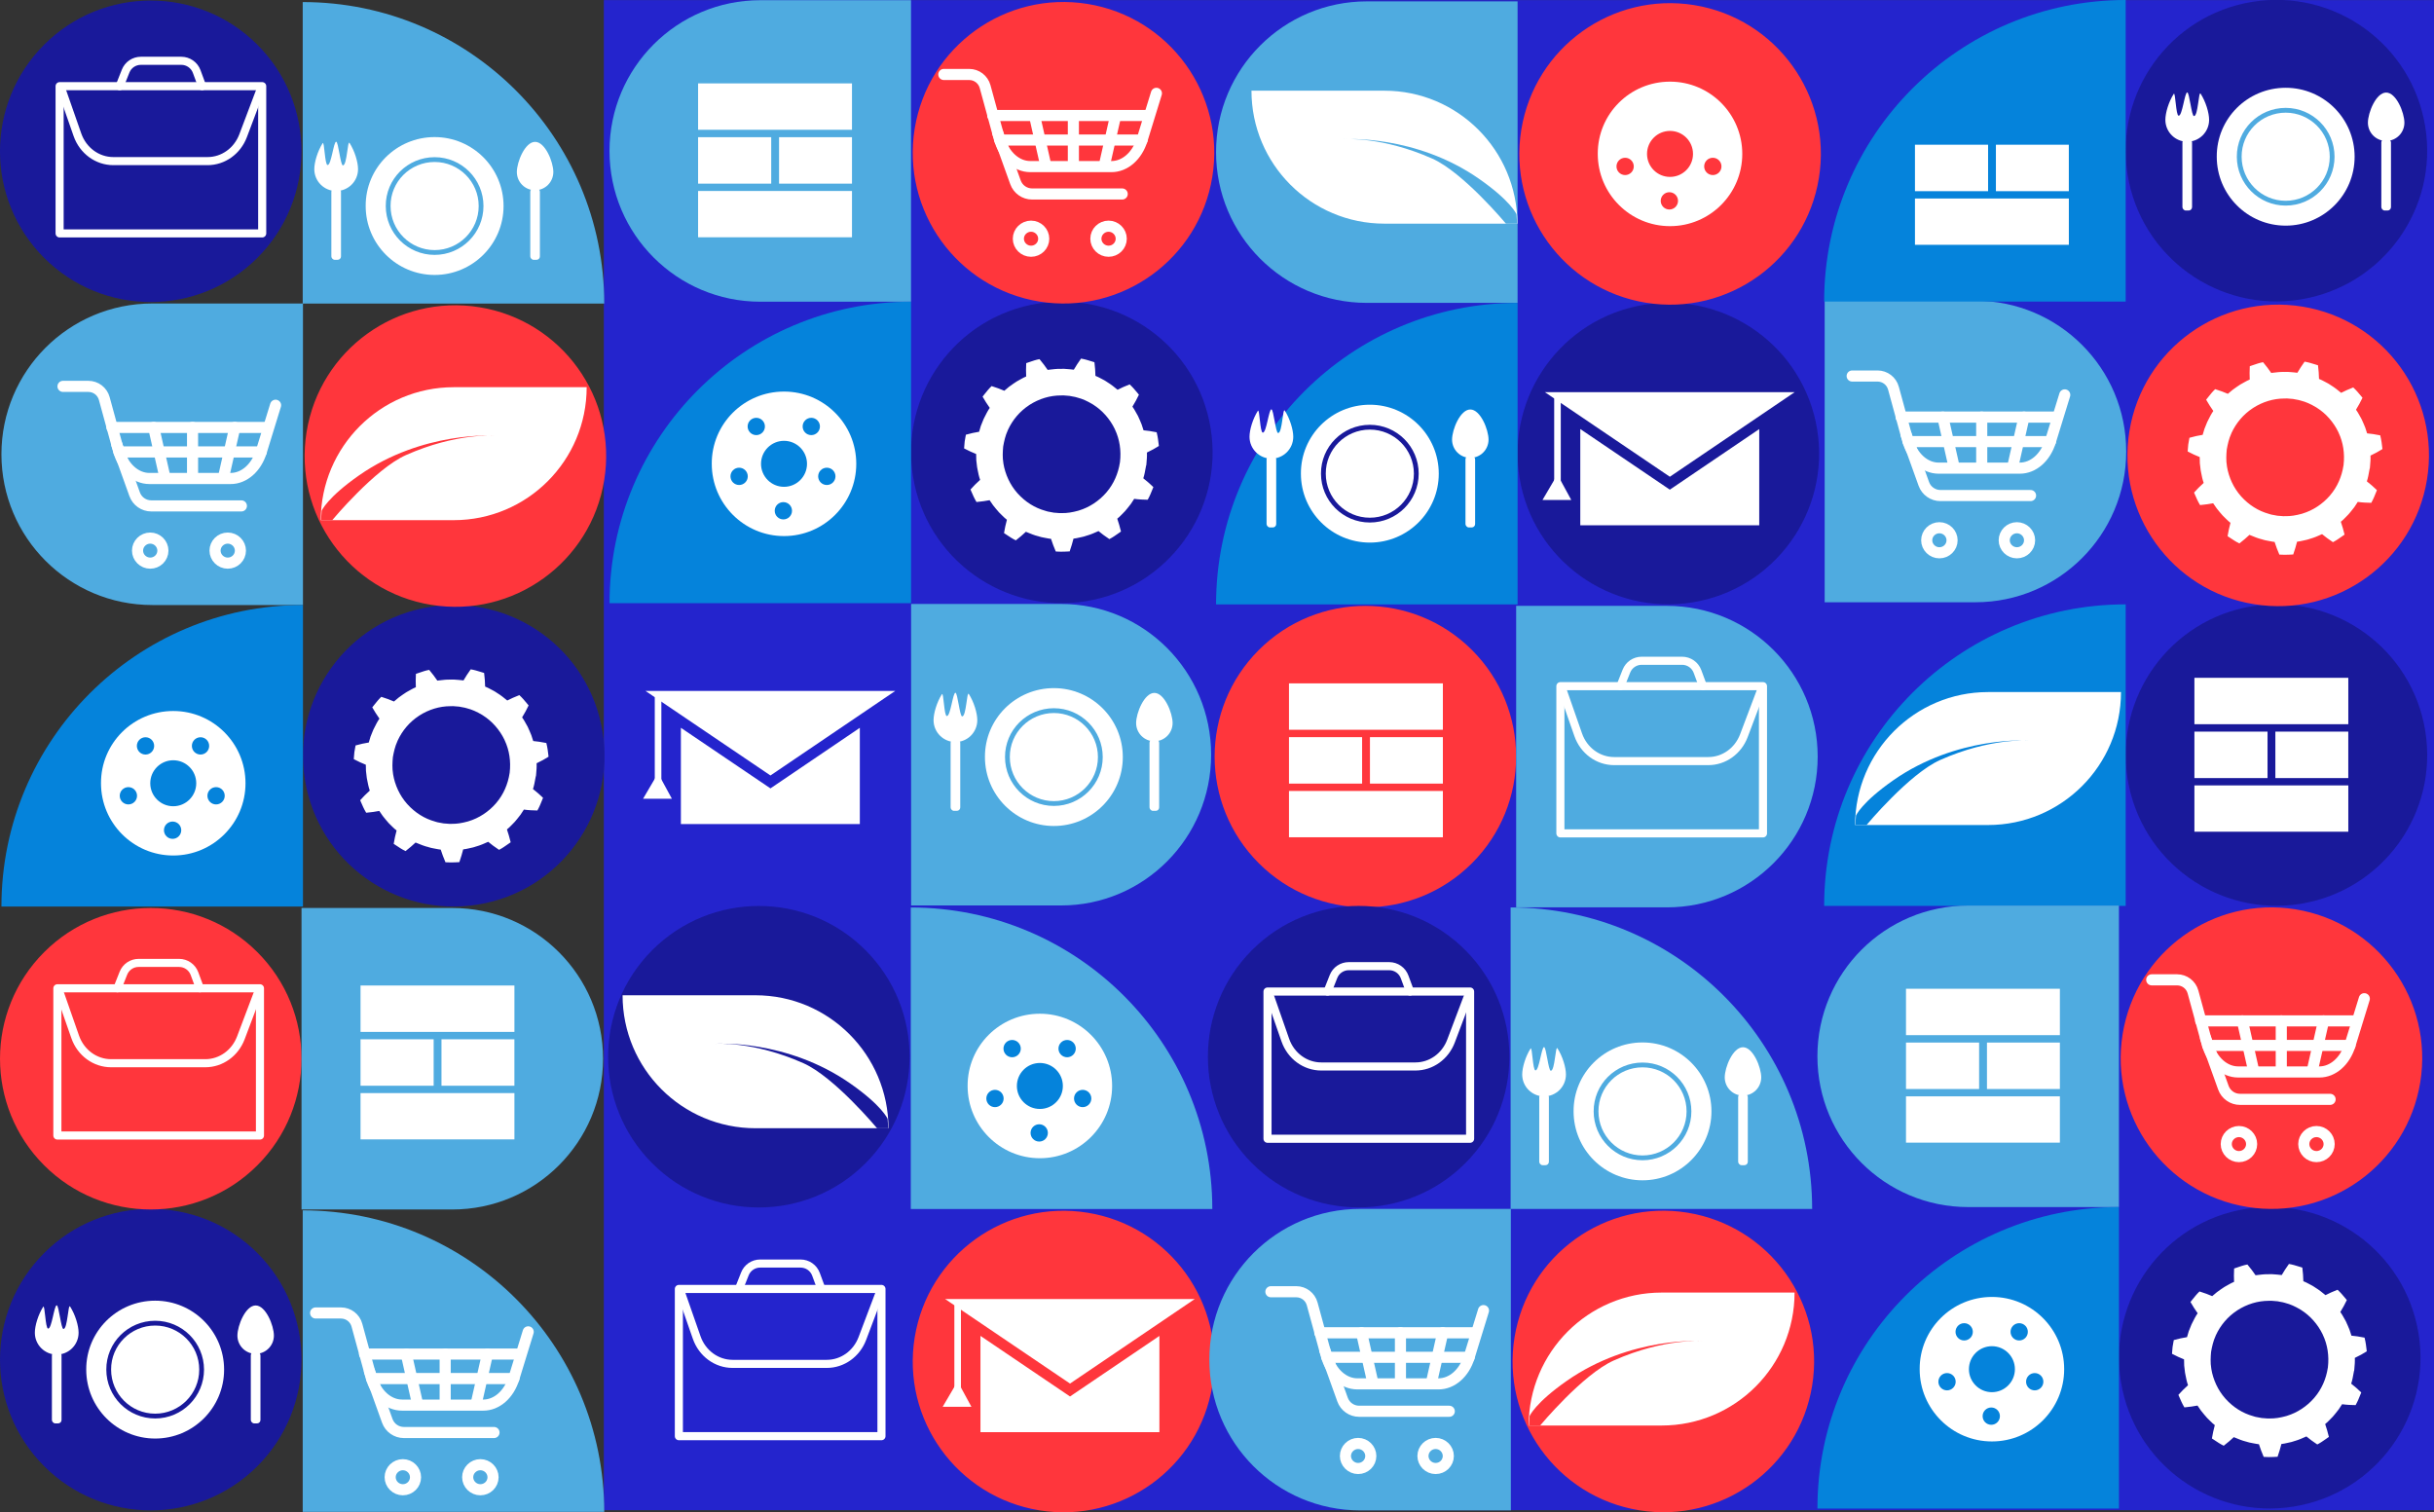 <?xml version="1.0" encoding="UTF-8"?> <svg xmlns="http://www.w3.org/2000/svg" viewBox="0 0 1086.12 674.8"><rect x="0" y="0" width="1086.12" height="674.8" fill="#333333" stroke="none"/><defs><style>.d{fill:#2424cd;}.e{fill:#fff;}.f{stroke-width:3.61px;}.f,.g{stroke:#fff;stroke-linecap:round;stroke-linejoin:round;}.f,.g,.h,.i{fill:none;}.j{fill:#0583db;}.k{fill:#ff363c;}.l{fill:#19199a;}.g{stroke-width:4.96px;}.h{stroke:#19199a;}.h,.i{stroke-miterlimit:10;stroke-width:2.14px;}.m{fill:#4fabe0;}.i{stroke:#4fabe0;}</style></defs><g id="a"></g><g id="b"><g id="c"><g><rect class="d" x="269.45" y=".04" width="816.67" height="673.85"></rect><circle class="l" cx="67.27" cy="606.69" r="67.27" transform="translate(-409.29 225.27) rotate(-45)"></circle><path class="m" d="M135.08,540.1h0c74.26,0,134.55,60.29,134.55,134.55H135.08v-134.55h0Z"></path><circle class="k" cx="474.55" cy="607.52" r="67.27" transform="translate(-201.14 978.63) rotate(-80.78)"></circle><g><g><path class="g" d="M185.42,659.18c0,3.11-2.54,5.59-5.66,5.59s-5.66-2.54-5.66-5.59,2.54-5.59,5.66-5.59,5.66,2.54,5.66,5.59Z"></path><path class="g" d="M220.01,659.18c0,3.11-2.54,5.59-5.66,5.59s-5.66-2.54-5.66-5.59,2.54-5.59,5.66-5.59,5.66,2.54,5.66,5.59Z"></path></g><path class="g" d="M235.7,594.31l-6.38,20.72c-2.23,7.23-7.64,11.97-13.67,11.97h-36.23c-6.16,0-11.68-4.96-13.8-12.43l-6.36-23.26c-.87-3.2-3.78-5.42-7.1-5.42h-11.32"></path><line class="g" x1="165.8" y1="615.15" x2="229.32" y2="615.15"></line><line class="g" x1="162.67" y1="604.21" x2="232" y2="604.21"></line><line class="g" x1="181.3" y1="604.21" x2="186.07" y2="625.34"></line><line class="g" x1="198.65" y1="604.21" x2="198.65" y2="625.34"></line><line class="g" x1="217.52" y1="604.21" x2="212.73" y2="625.34"></line><path class="g" d="M220.44,639.23h-40.21c-3.33,0-6.3-2.09-7.42-5.22l-7.94-22.1"></path></g><g><path class="e" d="M69.24,580.4h0c16.98,0,30.76,13.78,30.76,30.76h0c0,16.98-13.78,30.76-30.76,30.76h0c-16.98,0-30.76-13.78-30.76-30.76h0c-.09-16.98,13.69-30.76,30.76-30.76Z"></path><g><path class="e" d="M105.94,595.98c0-4.49,3.64-13.45,8.14-13.45s8.14,8.96,8.14,13.45-3.64,8.14-8.14,8.14-8.14-3.64-8.14-8.14Z"></path><rect class="e" x="111.92" y="603.22" width="4.3" height="31.94" rx="1.51" ry="1.51"></rect></g><g><path class="e" d="M15.55,594.71c0-3.11,1.45-8,3.72-11.58,.81-1.29,.92,9.65,2.2,9.73,1.65,.11,2.68-10.4,3.84-10.4,.99,0,1.91,10.6,3.01,10.57,1.87-.04,2.04-11.45,2.96-10.02,2.3,3.59,3.79,8.55,3.79,11.69,0,5.39-4.37,9.76-9.76,9.76s-9.76-4.37-9.76-9.76Z"></path><rect class="e" x="23.16" y="603.22" width="4.3" height="31.94" rx="1.51" ry="1.51"></rect></g><path class="h" d="M69.24,590.43h0c11.44,0,20.73,9.28,20.73,20.73h0c0,11.44-9.28,20.73-20.73,20.73h0c-11.44,0-20.73-9.28-20.73-20.73h0c-.06-11.44,9.23-20.73,20.73-20.73Z"></path></g><polygon class="e" points="477.47 623.15 437.51 596.11 437.51 639.06 517.36 639.06 517.36 596.12 477.47 623.15"></polygon><g><rect class="e" x="425.86" y="581.15" width="2.94" height="40.93" rx="1.47" ry="1.47"></rect><polygon class="e" points="420.64 627.76 427.31 616.4 433.48 627.76 420.64 627.76"></polygon></g><polygon class="e" points="477.47 617.39 533.14 579.66 421.73 579.66 477.47 617.39"></polygon><rect class="f" x="302.93" y="575.16" width="90.4" height="65.7"></rect><path class="f" d="M304.03,577.23l6.85,19.61c2.47,7.07,8.87,11.76,16.02,11.76h42.05c6.99,0,13.28-4.49,15.86-11.33l7.41-19.61"></path><path class="f" d="M329.73,575.15l2.66-6.7c1.1-2.79,3.8-4.62,6.8-4.62h18.06c3.06,0,5.81,1.91,6.87,4.8l2.41,6.52"></path><circle class="l" cx="67.27" cy="67.51" r="67.27" transform="translate(-28.04 67.34) rotate(-45)"></circle><path class="m" d="M135.08,.92h0c74.26,0,134.55,60.29,134.55,134.55H135.08V.92h0Z"></path><path class="m" d="M67.92,135.43h67.27v134.55H67.91C30.76,269.98,.64,239.86,.64,202.7H.64c0-37.16,30.12-67.27,67.28-67.27Z"></path><circle class="l" cx="202.46" cy="337.25" r="67.27" transform="translate(-51.41 36.79) rotate(-9.22)"></circle><path class="j" d="M.64,269.98H135.19c0,74.26-60.29,134.55-134.55,134.55h0v-134.55H.64Z" transform="translate(135.83 674.5) rotate(180)"></path><circle class="k" cx="67.27" cy="472.44" r="67.27" transform="translate(-314.36 185.94) rotate(-45)"></circle><path class="m" d="M201.82,405.16h-67.27v134.55h67.28c37.15,0,67.27-30.12,67.27-67.27h0c0-37.16-30.12-67.27-67.28-67.27Z"></path><path class="m" d="M473.5,269.49h-66.94v134.55h66.94c36.97,0,66.94-30.12,66.94-67.27h0c0-37.16-29.97-67.27-66.94-67.27Z"></path><circle class="k" cx="203.21" cy="203.5" r="67.27" transform="translate(-30.22 371.48) rotate(-80.78)"></circle><circle class="l" cx="338.62" cy="471.54" r="67.27" transform="translate(-234.25 377.55) rotate(-45)"></circle><path class="m" d="M406.42,404.95h0c74.26,0,134.55,60.29,134.55,134.55h-134.55v-134.55h0Z"></path><g><g><path class="g" d="M72.69,245.7c0,3.11-2.54,5.59-5.66,5.59s-5.66-2.54-5.66-5.59,2.54-5.59,5.66-5.59,5.66,2.54,5.66,5.59Z"></path><path class="g" d="M107.28,245.7c0,3.11-2.54,5.59-5.66,5.59s-5.66-2.54-5.66-5.59,2.54-5.59,5.66-5.59,5.66,2.54,5.66,5.59Z"></path></g><path class="g" d="M122.97,180.83l-6.38,20.72c-2.23,7.23-7.64,11.97-13.67,11.97h-36.23c-6.16,0-11.68-4.96-13.8-12.43l-6.36-23.26c-.87-3.2-3.78-5.42-7.1-5.42h-11.32"></path><line class="g" x1="53.07" y1="201.67" x2="116.59" y2="201.67"></line><line class="g" x1="49.94" y1="190.73" x2="119.27" y2="190.73"></line><line class="g" x1="68.57" y1="190.73" x2="73.34" y2="211.85"></line><line class="g" x1="85.92" y1="190.73" x2="85.92" y2="211.85"></line><line class="g" x1="104.79" y1="190.73" x2="100" y2="211.85"></line><path class="g" d="M107.71,225.75h-40.21c-3.33,0-6.3-2.09-7.42-5.22l-7.94-22.1"></path></g><g><path class="e" d="M193.94,61.17h0c16.98,0,30.76,13.78,30.76,30.76h0c0,16.98-13.78,30.76-30.76,30.76h0c-16.98,0-30.76-13.78-30.76-30.76h0c-.09-16.98,13.69-30.76,30.76-30.76Z"></path><g><path class="e" d="M230.63,76.75c0-4.49,3.64-13.45,8.14-13.45s8.14,8.96,8.14,13.45-3.64,8.14-8.14,8.14-8.14-3.64-8.14-8.14Z"></path><rect class="e" x="236.62" y="84" width="4.3" height="31.94" rx="1.51" ry="1.51"></rect></g><g><path class="e" d="M140.25,75.49c0-3.11,1.45-8,3.72-11.58,.81-1.29,.92,9.65,2.2,9.73,1.65,.11,2.68-10.4,3.84-10.4,.99,0,1.91,10.6,3.01,10.57,1.87-.04,2.04-11.45,2.96-10.02,2.3,3.59,3.79,8.55,3.79,11.69,0,5.39-4.37,9.76-9.76,9.76s-9.76-4.37-9.76-9.76Z"></path><rect class="e" x="147.86" y="84" width="4.3" height="31.94" rx="1.51" ry="1.51"></rect></g><path class="i" d="M193.94,71.21h0c11.44,0,20.73,9.28,20.73,20.73h0c0,11.44-9.28,20.73-20.73,20.73h0c-11.44,0-20.73-9.28-20.73-20.73h0c-.06-11.44,9.23-20.73,20.73-20.73Z"></path></g><path class="e" d="M239.15,346.43l.1-1.11c.14-1.54,.28-3.14,.2-4.73,2.07-.99,3.78-1.92,5.22-2.86l.1-.06v-.12c-.21-1.9-.45-3.92-.95-5.88l-.03-.12-.12-.02c-2.28-.45-4-.71-5.73-.86l-.85-2.62c-.23-.61-.5-1.21-.75-1.79-.13-.28-.25-.57-.38-.85l-.08-.18-.18,.05,.17-.08-.07-.17c-.24-.6-.56-1.16-.88-1.7-.16-.28-.32-.57-.48-.85-.41-.79-.89-1.56-1.46-2.36,1.11-1.81,2.07-3.57,2.85-5.23l.05-.11-.65-.78c-1.05-1.27-2.15-2.58-3.39-3.73l-.09-.08-.11,.04c-2.02,.79-3.7,1.54-5.28,2.36-1.4-1.16-2.91-2.37-4.53-3.36l-.16-.1h-.03l-.14-.12c-.57-.41-1.2-.74-1.8-1.05-.24-.12-.48-.25-.72-.38-.8-.43-1.63-.87-2.5-1.2-.04-1.96-.19-3.96-.44-5.95l-.02-.13-.12-.04c-.48-.14-.95-.29-1.43-.44-1.39-.43-2.83-.88-4.3-1.12l-.12-.02-.07,.1c-1.14,1.59-2.2,3.22-3.15,4.85-.59-.1-1.19-.15-1.77-.19-.32-.03-.65-.05-.97-.08-1.1-.12-2.02-.14-2.9-.11h-.18l-.03,.2v-.19h-.19c-1.63-.04-3.26,.17-4.84,.36l-.79,.1c-1.07-1.58-2.24-3.13-3.57-4.71l-.07-.09-.11,.02c-1.46,.27-2.89,.76-4.27,1.24-.47,.17-.95,.33-1.42,.48l-.13,.04v.13c-.1,1.96-.11,3.92-.02,5.83-.8,.33-1.61,.74-2.47,1.24-.28,.17-.57,.32-.85,.48-.55,.3-1.12,.61-1.64,.99l-.14,.11,.08,.17-.11-.17-.16,.11c-.26,.19-.53,.37-.8,.55-.52,.35-1.05,.72-1.56,1.12l-2.11,1.77c-1.63-.72-3.4-1.37-5.56-2.05l-.11-.03-.08,.08c-1.12,1.06-2.08,2.28-3.02,3.46-.28,.35-.56,.7-.84,1.05l-.08,.1,.06,.11c.94,1.66,2,3.31,3.14,4.92-.94,1.35-1.67,2.84-2.39,4.28l-.42,.84v.03l-1.16,2.87-.78,2.64c-1.87,.29-3.77,.71-5.79,1.28l-.11,.03-.16,.85c-.13,.71-.27,1.45-.38,2.19l-.25,2.94v.13l.1,.06c1.75,.93,3.47,1.73,5.27,2.44l.06,2.76,.36,3.05v.03l.18,.94c.3,1.58,.62,3.2,1.17,4.75-1.61,1.45-3.02,2.87-4.21,4.22l-.08,.09,.25,.59c.7,1.63,1.42,3.32,2.36,4.88l.06,.1h.12c2.24-.22,4.01-.46,5.73-.8l1.56,2.26c.37,.52,.79,1.01,1.2,1.48,.21,.25,.42,.5,.63,.75l.13,.15,.16-.1-.13,.12,.11,.14c.39,.51,.86,.96,1.31,1.39,.24,.23,.47,.45,.7,.69,.7,.71,1.37,1.32,2.06,1.85-.53,1.95-.96,3.91-1.27,5.83l-.02,.12,.1,.07c.36,.24,.72,.47,1.08,.71,1.27,.85,2.58,1.73,3.98,2.41l.11,.05,.09-.07c1.6-1.24,3.04-2.46,4.4-3.75,.25,.1,.5,.2,.74,.3,1.47,.61,2.99,1.23,4.56,1.63l.18,.04,.08-.17-.05,.18,.17,.06c.83,.27,1.73,.48,2.82,.66,.32,.05,.64,.12,.96,.18,.57,.11,1.16,.23,1.76,.28,.58,1.83,1.28,3.7,2.08,5.55l.05,.1h.11c.72,.06,1.45,.08,2.17,.08,1.34,0,2.64-.07,3.77-.13h.13l.04-.13c.65-1.85,1.21-3.73,1.67-5.57,.9-.09,1.79-.29,2.64-.48l.07-.02c.26-.06,.52-.12,.78-.17,.67-.14,1.37-.29,2.03-.54l.17-.06-.03-.19,.06,.18,.18-.05c1.83-.52,3.53-1.27,5.26-2.05,1.4,1.17,2.91,2.3,4.76,3.52l.09,.06,.1-.05c1.33-.68,2.55-1.55,3.75-2.39,.41-.29,.81-.57,1.22-.85l.11-.08-.03-.13c-.46-1.91-1.01-3.8-1.63-5.6,.74-.6,1.42-1.23,2.02-1.88,.23-.24,.46-.47,.69-.71,.44-.44,.9-.89,1.29-1.4l.11-.14-.13-.15,.15,.13,.12-.15c.2-.25,.41-.5,.61-.75,.4-.48,.81-.99,1.19-1.51l1.51-2.3c2.16,.3,4.2,.37,5.91,.4h.11l.06-.1c.85-1.5,1.5-3.12,2.12-4.68l.35-.87-.09-.09c-1.23-1.21-2.7-2.49-4.4-3.83,.5-1.51,.78-3.09,1.05-4.61l.2-1.08-.19-.05,.2,.03Zm-17.86,12.06c-3.26,3.75-7.57,6.58-12.16,7.96l-.18,.06h0l-.09,.03c-2.81,.78-5.1,1.11-7.26,1.08-.76,.06-1.55-.01-2.31-.09-.45-.04-.91-.09-1.34-.1l-1.84-.34c-.6-.08-1.19-.22-1.77-.42l-.19-.07h0l-.09-.02c-4.63-1.28-8.88-3.95-12.28-7.72l-.06-.07h0l-.13-.15c-3.18-3.59-5.37-8.26-6.18-13.15v-.09h0l-.03-.19c-.42-2.44-.28-4.98-.07-7.33,.42-2.35,.96-4.83,2-7.07l.08-.18h-.02l.04-.09c2.1-4.56,5.36-8.38,9.43-11.05l.16-.11h0l.08-.06c4.27-2.74,9.07-4.19,13.88-4.2h.3c.6-.05,1.21-.03,1.82,.05l1.83,.15c.45,.1,.9,.18,1.35,.26,.75,.13,1.54,.26,2.28,.53,2.06,.52,4.19,1.45,6.7,2.95l.08,.05h0l.16,.11c4.05,2.54,7.47,6.41,9.63,10.89l.04,.09h-.01l.08,.18c2.04,4.33,2.81,9.29,2.22,14.35v.11l-.04,.16c-.76,5.03-2.81,9.62-5.92,13.26l-.13,.15h0l-.06,.08Z"></path><g><rect class="f" x="25.6" y="441" width="90.4" height="65.7"></rect><path class="f" d="M26.7,443.07l6.85,19.61c2.47,7.07,8.87,11.76,16.02,11.76h42.05c6.99,0,13.28-4.49,15.86-11.33l7.41-19.61"></path><path class="f" d="M52.4,440.99l2.66-6.7c1.1-2.79,3.8-4.62,6.8-4.62h18.06c3.06,0,5.81,1.91,6.87,4.8l2.41,6.52"></path></g><g><rect class="e" x="160.88" y="439.76" width="68.67" height="20.7"></rect><rect class="e" x="160.88" y="487.77" width="68.67" height="20.66"></rect><rect class="e" x="160.88" y="463.76" width="32.63" height="20.73"></rect><rect class="e" x="197" y="463.76" width="32.54" height="20.73"></rect></g><g><path class="e" d="M202.46,172.78h59.33c0,32.74-26.51,59.33-59.33,59.33h-59.33c.08-32.74,26.59-59.33,59.33-59.33h0Z"></path><path class="k" d="M220.45,194.42s-31.72-2.2-60.24,17.71c-14.22,9.92-16.67,15.77-16.67,15.77l-.29,4.22h4.99s19.05-22.89,32.88-29.04c22.51-10.01,39.33-8.65,39.33-8.65Z"></path></g><g><rect class="f" x="26.6" y="38.45" width="90.4" height="65.7"></rect><path class="f" d="M27.7,40.52l6.85,19.61c2.47,7.07,8.87,11.76,16.02,11.76h42.05c6.99,0,13.28-4.49,15.86-11.33l7.41-19.61"></path><path class="f" d="M53.39,38.45l2.66-6.7c1.1-2.79,3.8-4.62,6.8-4.62h18.06c3.06,0,5.81,1.91,6.87,4.8l2.41,6.52"></path></g><g><path class="e" d="M77.31,317.27h0c17.8,0,32.24,14.44,32.24,32.24h0c0,17.8-14.44,32.24-32.24,32.24h0c-17.8,0-32.24-14.44-32.24-32.24h0c-.09-17.8,14.35-32.24,32.24-32.24Z"></path><circle class="j" cx="77.31" cy="349.51" r="10.26"></circle><circle class="j" cx="64.93" cy="332.84" r="3.86"></circle><circle class="j" cx="89.48" cy="332.84" r="3.86"></circle><circle class="j" cx="96.42" cy="355.1" r="3.86"></circle><circle class="j" cx="77.02" cy="370.46" r="3.86"></circle><circle class="j" cx="57.29" cy="355.1" r="3.86"></circle></g><g><path class="m" d="M339.26,.08h67.27V134.63h-67.28c-37.15,0-67.27-30.12-67.27-67.27h0c0-37.16,30.12-67.27,67.28-67.27Z"></path><g><circle class="l" cx="473.81" cy="201.9" r="67.27" transform="translate(-26.22 78.5) rotate(-9.22)"></circle><path class="j" d="M271.98,134.63h134.55c0,74.26-60.29,134.55-134.55,134.55h0V134.63h0Z" transform="translate(678.52 403.8) rotate(180)"></path></g><circle class="k" cx="474.55" cy="68.15" r="67.27" transform="translate(331.26 525.66) rotate(-80.78)"></circle></g><g><path class="e" d="M349.85,174.73h0c17.8,0,32.24,14.44,32.24,32.24h0c0,17.8-14.44,32.24-32.24,32.24h0c-17.8,0-32.24-14.44-32.24-32.24h0c-.09-17.8,14.35-32.24,32.24-32.24Z"></path><circle class="j" cx="349.85" cy="206.97" r="10.26"></circle><circle class="j" cx="337.47" cy="190.3" r="3.86"></circle><circle class="j" cx="362.02" cy="190.3" r="3.86"></circle><circle class="j" cx="368.95" cy="212.56" r="3.86"></circle><circle class="j" cx="349.56" cy="227.92" r="3.86"></circle><circle class="j" cx="329.82" cy="212.56" r="3.86"></circle></g><g><g><path class="g" d="M465.74,106.52c0,3.11-2.54,5.59-5.66,5.59s-5.66-2.54-5.66-5.59,2.54-5.59,5.66-5.59,5.66,2.54,5.66,5.59Z"></path><path class="g" d="M500.33,106.52c0,3.11-2.54,5.59-5.66,5.59s-5.66-2.54-5.66-5.59,2.54-5.59,5.66-5.59,5.66,2.54,5.66,5.59Z"></path></g><path class="g" d="M516.02,41.65l-6.38,20.72c-2.23,7.23-7.64,11.97-13.67,11.97h-36.23c-6.16,0-11.68-4.96-13.8-12.43l-6.36-23.26c-.87-3.2-3.78-5.42-7.1-5.42h-11.32"></path><line class="g" x1="446.12" y1="62.49" x2="509.64" y2="62.49"></line><line class="g" x1="442.99" y1="51.55" x2="512.32" y2="51.55"></line><line class="g" x1="461.62" y1="51.55" x2="466.39" y2="72.67"></line><line class="g" x1="478.97" y1="51.55" x2="478.97" y2="72.67"></line><line class="g" x1="497.84" y1="51.55" x2="493.05" y2="72.67"></line><path class="g" d="M500.76,86.56h-40.21c-3.33,0-6.3-2.09-7.42-5.22l-7.94-22.1"></path></g><g><polygon class="e" points="343.8 351.8 303.83 324.76 303.83 367.71 383.68 367.71 383.68 324.77 343.8 351.8"></polygon><g><rect class="e" x="292.18" y="309.81" width="2.94" height="40.93" rx="1.47" ry="1.47"></rect><polygon class="e" points="286.96 356.41 293.63 345.05 299.81 356.41 286.96 356.41"></polygon></g><polygon class="e" points="343.8 346.04 399.47 308.32 288.05 308.32 343.8 346.04"></polygon></g><g><path class="e" d="M337.14,444.12h-59.33c0,32.74,26.51,59.33,59.33,59.33h59.33c-.08-32.74-26.59-59.33-59.33-59.33h0Z"></path><path class="l" d="M319.16,465.76s31.72-2.2,60.24,17.71c14.22,9.92,16.67,15.77,16.67,15.77l.29,4.22h-4.99s-19.05-22.89-32.88-29.04c-22.51-10.01-39.33-8.65-39.33-8.65Z"></path></g><g><path class="e" d="M470.27,307.06h0c16.98,0,30.76,13.78,30.76,30.76h0c0,16.98-13.78,30.76-30.76,30.76h0c-16.98,0-30.76-13.78-30.76-30.76h0c-.09-16.98,13.69-30.76,30.76-30.76Z"></path><g><path class="e" d="M506.97,322.64c0-4.49,3.64-13.45,8.14-13.45s8.14,8.96,8.14,13.45-3.64,8.14-8.14,8.14-8.14-3.64-8.14-8.14Z"></path><rect class="e" x="512.95" y="329.88" width="4.3" height="31.94" rx="1.51" ry="1.51"></rect></g><g><path class="e" d="M416.58,321.37c0-3.11,1.45-8,3.72-11.58,.81-1.29,.92,9.65,2.2,9.73,1.65,.11,2.68-10.4,3.84-10.4,.99,0,1.91,10.6,3.01,10.57,1.87-.04,2.04-11.45,2.96-10.02,2.3,3.59,3.79,8.55,3.79,11.69,0,5.39-4.37,9.76-9.76,9.76s-9.76-4.37-9.76-9.76Z"></path><rect class="e" x="424.19" y="329.88" width="4.3" height="31.94" rx="1.51" ry="1.51"></rect></g><path class="i" d="M470.27,317.1h0c11.44,0,20.73,9.28,20.73,20.73h0c0,11.44-9.28,20.73-20.73,20.73h0c-11.44,0-20.73-9.28-20.73-20.73h0c-.06-11.44,9.23-20.73,20.73-20.73Z"></path></g><path class="e" d="M511.49,207.77l.1-1.11c.14-1.54,.28-3.14,.2-4.73,2.07-.99,3.78-1.92,5.22-2.86l.1-.06v-.12c-.21-1.9-.45-3.92-.95-5.88l-.03-.12-.12-.02c-2.28-.45-4-.71-5.73-.86l-.85-2.62c-.23-.61-.5-1.21-.75-1.79-.13-.28-.25-.57-.38-.85l-.08-.18-.18,.05,.17-.08-.07-.17c-.24-.6-.56-1.16-.88-1.7-.16-.28-.32-.57-.48-.85-.41-.79-.89-1.56-1.46-2.36,1.11-1.81,2.07-3.57,2.85-5.23l.05-.11-.65-.78c-1.05-1.27-2.15-2.58-3.39-3.73l-.09-.08-.11,.04c-2.02,.79-3.7,1.54-5.28,2.36-1.4-1.16-2.91-2.37-4.53-3.36l-.16-.1h-.03l-.14-.12c-.57-.41-1.2-.74-1.8-1.05-.24-.12-.48-.25-.72-.38-.8-.43-1.63-.87-2.5-1.2-.04-1.96-.19-3.96-.44-5.95l-.02-.13-.12-.04c-.48-.14-.95-.29-1.43-.44-1.39-.43-2.83-.88-4.3-1.12l-.12-.02-.07,.1c-1.14,1.59-2.2,3.22-3.15,4.85-.59-.1-1.19-.15-1.77-.19-.32-.03-.65-.05-.97-.08-1.1-.12-2.02-.14-2.9-.11h-.18l-.03,.2v-.19h-.19c-1.63-.04-3.26,.17-4.84,.36l-.79,.1c-1.07-1.58-2.24-3.13-3.57-4.71l-.07-.09-.11,.02c-1.46,.27-2.89,.76-4.27,1.24-.47,.17-.95,.33-1.42,.48l-.13,.04v.13c-.1,1.96-.11,3.92-.02,5.83-.8,.33-1.61,.74-2.47,1.24-.28,.17-.57,.32-.85,.48-.55,.3-1.12,.61-1.64,.99l-.14,.11,.08,.17-.11-.17-.16,.11c-.26,.19-.53,.37-.8,.55-.52,.35-1.05,.72-1.56,1.12l-2.11,1.77c-1.63-.72-3.4-1.37-5.56-2.05l-.11-.03-.08,.08c-1.12,1.06-2.08,2.28-3.02,3.46-.28,.35-.56,.7-.84,1.05l-.08,.1,.06,.11c.94,1.66,2,3.31,3.14,4.92-.94,1.35-1.67,2.84-2.39,4.28l-.42,.84v.03l-1.16,2.87-.78,2.64c-1.87,.29-3.77,.71-5.79,1.28l-.11,.03-.16,.85c-.13,.71-.27,1.45-.38,2.19l-.25,2.94v.13l.1,.06c1.75,.93,3.47,1.73,5.27,2.44l.06,2.76,.36,3.05v.03l.18,.94c.3,1.58,.62,3.2,1.17,4.75-1.61,1.45-3.02,2.87-4.21,4.22l-.08,.09,.25,.59c.7,1.63,1.42,3.32,2.36,4.88l.06,.1h.12c2.24-.22,4.01-.46,5.73-.8l1.56,2.26c.37,.52,.79,1.01,1.2,1.48,.21,.25,.42,.5,.63,.75l.13,.15,.16-.1-.13,.12,.11,.14c.39,.51,.86,.96,1.31,1.39,.24,.23,.47,.45,.7,.69,.7,.71,1.37,1.32,2.06,1.85-.53,1.95-.96,3.91-1.27,5.83l-.02,.12,.1,.07c.36,.24,.72,.47,1.08,.71,1.27,.85,2.58,1.73,3.98,2.41l.11,.05,.09-.07c1.6-1.24,3.04-2.46,4.4-3.75,.25,.1,.5,.2,.74,.3,1.47,.61,2.99,1.23,4.56,1.63l.18,.04,.08-.17-.05,.18,.17,.06c.83,.27,1.73,.48,2.82,.66,.32,.05,.64,.12,.96,.18,.57,.11,1.16,.23,1.76,.28,.58,1.83,1.28,3.7,2.08,5.55l.05,.1h.11c.72,.06,1.45,.08,2.17,.08,1.34,0,2.64-.07,3.77-.13h.13l.04-.13c.65-1.85,1.21-3.73,1.67-5.57,.9-.09,1.79-.29,2.64-.48l.07-.02c.26-.06,.52-.12,.78-.17,.67-.14,1.37-.29,2.03-.54l.17-.06-.03-.19,.06,.18,.18-.05c1.83-.52,3.53-1.27,5.26-2.05,1.4,1.17,2.91,2.3,4.76,3.52l.09,.06,.1-.05c1.33-.68,2.55-1.55,3.75-2.39,.41-.29,.81-.57,1.22-.85l.11-.08-.03-.13c-.46-1.91-1.01-3.8-1.63-5.6,.74-.6,1.42-1.23,2.02-1.88,.23-.24,.46-.47,.69-.71,.44-.44,.9-.89,1.29-1.4l.11-.14-.13-.15,.15,.13,.12-.15c.2-.25,.41-.5,.61-.75,.4-.48,.81-.99,1.19-1.51l1.51-2.3c2.16,.3,4.2,.37,5.91,.4h.11l.06-.1c.85-1.5,1.5-3.12,2.12-4.68l.35-.87-.09-.09c-1.23-1.21-2.7-2.49-4.4-3.83,.5-1.51,.78-3.09,1.05-4.61l.2-1.08-.19-.05,.2,.03Zm-17.86,12.06c-3.26,3.75-7.57,6.58-12.16,7.96l-.18,.06h0l-.09,.03c-2.81,.78-5.1,1.11-7.26,1.08-.76,.06-1.55-.01-2.31-.09-.45-.04-.91-.09-1.34-.1l-1.84-.34c-.6-.08-1.19-.22-1.77-.42l-.19-.07h0l-.09-.02c-4.63-1.28-8.88-3.95-12.28-7.72l-.06-.07h0l-.13-.15c-3.18-3.59-5.37-8.26-6.18-13.15v-.09h0l-.03-.19c-.42-2.44-.28-4.98-.07-7.33,.42-2.35,.96-4.83,2-7.07l.08-.18h-.02l.04-.09c2.1-4.56,5.36-8.38,9.43-11.05l.16-.11h0l.08-.06c4.27-2.74,9.07-4.19,13.88-4.2h.3c.6-.05,1.21-.03,1.82,.05l1.83,.15c.45,.1,.9,.18,1.35,.26,.75,.13,1.54,.26,2.28,.53,2.06,.52,4.19,1.45,6.7,2.95l.08,.05h0l.16,.11c4.05,2.54,7.47,6.41,9.63,10.89l.04,.09h-.01l.08,.18c2.04,4.33,2.81,9.29,2.22,14.35v.11l-.04,.16c-.76,5.03-2.81,9.62-5.92,13.26l-.13,.15h0l-.06,.08Z"></path><g><rect class="e" x="311.51" y="37.21" width="68.67" height="20.7"></rect><rect class="e" x="311.51" y="85.22" width="68.67" height="20.66"></rect><rect class="e" x="311.51" y="61.22" width="32.63" height="20.73"></rect><rect class="e" x="347.64" y="61.22" width="32.54" height="20.73"></rect></g><g><path class="m" d="M609.92,.61h67.27V135.15h-67.28c-37.15,0-67.27-30.12-67.27-67.27h0c0-37.16,30.12-67.27,67.28-67.27Z"></path><circle class="l" cx="744.46" cy="202.43" r="67.27" transform="translate(-22.81 121.86) rotate(-9.22)"></circle><path class="j" d="M542.64,135.15h134.55c0,74.26-60.29,134.55-134.55,134.55h0V135.15h0Z" transform="translate(1219.83 404.86) rotate(180)"></path><circle class="k" cx="609.27" cy="337.62" r="67.27" transform="translate(-60.28 529.71) rotate(-45)"></circle><path class="m" d="M743.82,270.34h-67.27v134.55h67.28c37.15,0,67.27-30.12,67.27-67.27h0c0-37.16-30.12-67.27-67.28-67.27Z"></path><circle class="k" cx="745.21" cy="68.68" r="67.27" transform="translate(558.05 793.26) rotate(-80.78)"></circle><path class="e" d="M745.21,36.43h0c17.8,0,32.24,14.44,32.24,32.24h0c0,17.8-14.44,32.24-32.24,32.24h0c-17.8,0-32.24-14.44-32.24-32.24h0c-.09-17.8,14.35-32.24,32.24-32.24Z"></path><circle class="k" cx="745.21" cy="68.68" r="10.26"></circle><circle class="k" cx="764.31" cy="74.26" r="3.86"></circle><circle class="k" cx="744.92" cy="89.63" r="3.86"></circle><circle class="k" cx="725.18" cy="74.26" r="3.86"></circle><path class="m" d="M881.49,134.19h-67.27v134.55h67.28c37.15,0,67.27-30.12,67.27-67.27h0c0-37.16-30.12-67.27-67.28-67.27Z"></path><circle class="l" cx="1015.81" cy="67.27" r="67.27" transform="translate(2.34 163.58) rotate(-9.22)"></circle><path class="j" d="M813.98,0h134.55c0,74.26-60.29,134.55-134.55,134.55h0V0h0Z" transform="translate(1762.52 134.55) rotate(180)"></path><g><polygon class="e" points="745.13 218.5 705.17 191.45 705.17 234.4 785.02 234.4 785.02 191.47 745.13 218.5"></polygon><g><rect class="e" x="693.52" y="176.5" width="2.94" height="40.93" rx="1.47" ry="1.47"></rect><polygon class="e" points="688.3 223.11 694.97 211.75 701.15 223.11 688.3 223.11"></polygon></g><polygon class="e" points="745.13 212.74 800.81 175.01 689.39 175.01 745.13 212.74"></polygon></g><g><path class="e" d="M617.77,40.47h-59.33c0,32.74,26.51,59.33,59.33,59.33h59.33c-.08-32.74-26.59-59.33-59.33-59.33h0Z"></path><path class="m" d="M599.79,62.11s31.72-2.2,60.24,17.71c14.22,9.92,16.67,15.77,16.67,15.77l.29,4.22h-4.99s-19.05-22.89-32.88-29.04c-22.51-10.01-39.33-8.65-39.33-8.65Z"></path></g><g><rect class="f" x="696.29" y="306.18" width="90.4" height="65.7"></rect><path class="f" d="M697.39,308.25l6.85,19.61c2.47,7.07,8.87,11.76,16.02,11.76h42.05c6.99,0,13.28-4.49,15.86-11.33l7.41-19.61"></path><path class="f" d="M723.09,306.17l2.66-6.7c1.1-2.79,3.8-4.62,6.8-4.62h18.06c3.06,0,5.81,1.91,6.87,4.8l2.41,6.52"></path></g><g><rect class="e" x="575.18" y="304.94" width="68.67" height="20.7"></rect><rect class="e" x="575.18" y="352.95" width="68.67" height="20.66"></rect><rect class="e" x="575.18" y="328.94" width="32.63" height="20.73"></rect><rect class="e" x="611.31" y="328.94" width="32.54" height="20.73"></rect></g><g><circle class="l" cx="1015.81" cy="336.95" r="67.27" transform="translate(-40.86 167.07) rotate(-9.22)"></circle><path class="j" d="M813.98,269.67h134.55c0,74.26-60.29,134.55-134.55,134.55h0v-134.55h0Z" transform="translate(1762.52 673.9) rotate(180)"></path></g><circle class="k" cx="1016.55" cy="203.2" r="67.27" transform="translate(653.14 1174.07) rotate(-80.78)"></circle><rect class="e" x="854.51" y="88.58" width="68.67" height="20.66"></rect><rect class="e" x="854.51" y="64.58" width="32.63" height="20.73"></rect><rect class="e" x="890.63" y="64.58" width="32.54" height="20.73"></rect><g><path class="g" d="M871.07,241.08c0,3.11-2.54,5.59-5.66,5.59s-5.66-2.54-5.66-5.59,2.54-5.59,5.66-5.59,5.66,2.54,5.66,5.59Z"></path><path class="g" d="M905.66,241.08c0,3.11-2.54,5.59-5.66,5.59s-5.66-2.54-5.66-5.59,2.54-5.59,5.66-5.59,5.66,2.54,5.66,5.59Z"></path></g><path class="g" d="M921.35,176.21l-6.38,20.72c-2.23,7.23-7.64,11.97-13.67,11.97h-36.23c-6.16,0-11.68-4.96-13.8-12.43l-6.36-23.26c-.87-3.2-3.78-5.42-7.1-5.42h-11.32"></path><line class="g" x1="851.45" y1="197.05" x2="914.97" y2="197.05"></line><line class="g" x1="848.32" y1="186.12" x2="917.65" y2="186.12"></line><line class="g" x1="866.95" y1="186.12" x2="871.72" y2="207.24"></line><line class="g" x1="884.3" y1="186.12" x2="884.3" y2="207.24"></line><line class="g" x1="903.17" y1="186.12" x2="898.38" y2="207.24"></line><path class="g" d="M906.09,221.13h-40.21c-3.33,0-6.3-2.09-7.42-5.22l-7.94-22.1"></path><g><path class="e" d="M611.26,180.6h0c16.98,0,30.76,13.78,30.76,30.76h0c0,16.98-13.78,30.76-30.76,30.76h0c-16.98,0-30.76-13.78-30.76-30.76h0c-.09-16.98,13.69-30.76,30.76-30.76Z"></path><g><path class="e" d="M647.95,196.17c0-4.49,3.64-13.45,8.14-13.45s8.14,8.96,8.14,13.45-3.64,8.14-8.14,8.14-8.14-3.64-8.14-8.14Z"></path><rect class="e" x="653.94" y="203.42" width="4.3" height="31.94" rx="1.51" ry="1.51"></rect></g><g><path class="e" d="M557.57,194.91c0-3.11,1.45-8,3.72-11.58,.81-1.29,.92,9.65,2.2,9.73,1.65,.11,2.68-10.4,3.84-10.4,.99,0,1.91,10.6,3.01,10.57,1.87-.04,2.04-11.45,2.96-10.02,2.3,3.59,3.79,8.55,3.79,11.69,0,5.39-4.37,9.76-9.76,9.76s-9.76-4.37-9.76-9.76Z"></path><rect class="e" x="565.18" y="203.42" width="4.3" height="31.94" rx="1.51" ry="1.51"></rect></g><path class="h" d="M611.26,190.63h0c11.44,0,20.73,9.28,20.73,20.73h0c0,11.44-9.28,20.73-20.73,20.73h0c-11.44,0-20.73-9.28-20.73-20.73h0c-.06-11.44,9.23-20.73,20.73-20.73Z"></path></g><path class="e" d="M1057.48,209.14l.1-1.11c.14-1.54,.28-3.14,.2-4.73,2.07-.99,3.78-1.92,5.22-2.86l.1-.06v-.12c-.21-1.9-.45-3.92-.95-5.88l-.03-.12-.12-.02c-2.28-.45-4-.71-5.73-.86l-.85-2.62c-.23-.61-.5-1.21-.75-1.79-.13-.28-.25-.57-.38-.85l-.08-.18-.18,.05,.17-.08-.07-.17c-.24-.6-.56-1.16-.88-1.7-.16-.28-.32-.57-.48-.85-.41-.79-.89-1.56-1.46-2.36,1.11-1.81,2.07-3.57,2.85-5.23l.05-.11-.65-.78c-1.05-1.27-2.15-2.58-3.39-3.73l-.09-.08-.11,.04c-2.02,.79-3.7,1.54-5.28,2.36-1.4-1.16-2.91-2.37-4.53-3.36l-.16-.1h-.03l-.14-.12c-.57-.41-1.2-.74-1.8-1.05-.24-.12-.48-.25-.72-.38-.8-.43-1.63-.87-2.5-1.2-.04-1.96-.19-3.96-.44-5.95l-.02-.13-.12-.04c-.48-.14-.95-.29-1.43-.44-1.39-.43-2.83-.88-4.3-1.12l-.12-.02-.07,.1c-1.14,1.59-2.2,3.22-3.15,4.85-.59-.1-1.19-.15-1.77-.19-.32-.03-.65-.05-.97-.08-1.1-.12-2.02-.14-2.9-.11h-.18l-.03,.2v-.19h-.19c-1.63-.04-3.26,.17-4.84,.36l-.79,.1c-1.07-1.58-2.24-3.13-3.57-4.71l-.07-.09-.11,.02c-1.46,.27-2.89,.76-4.27,1.24-.47,.17-.95,.33-1.42,.48l-.13,.04v.13c-.1,1.96-.11,3.92-.02,5.83-.8,.33-1.61,.74-2.47,1.24-.28,.17-.57,.32-.85,.48-.55,.3-1.12,.61-1.64,.99l-.14,.11,.08,.17-.11-.17-.16,.11c-.26,.19-.53,.37-.8,.55-.52,.35-1.05,.72-1.56,1.12l-2.11,1.77c-1.63-.72-3.4-1.37-5.56-2.05l-.11-.03-.08,.08c-1.12,1.06-2.08,2.28-3.02,3.46-.28,.35-.56,.7-.84,1.05l-.08,.1,.06,.11c.94,1.66,2,3.31,3.14,4.92-.94,1.35-1.67,2.84-2.39,4.28l-.42,.84v.03l-1.16,2.87-.78,2.64c-1.87,.29-3.77,.71-5.79,1.28l-.11,.03-.16,.85c-.13,.71-.27,1.45-.38,2.19l-.25,2.94v.13l.1,.06c1.75,.93,3.47,1.73,5.27,2.44l.06,2.76,.36,3.05v.03l.18,.94c.3,1.58,.62,3.2,1.17,4.75-1.61,1.45-3.02,2.87-4.21,4.22l-.08,.09,.25,.59c.7,1.63,1.42,3.32,2.36,4.88l.06,.1h.12c2.24-.22,4.01-.46,5.73-.8l1.56,2.26c.37,.52,.79,1.01,1.2,1.48,.21,.25,.42,.5,.63,.75l.13,.15,.16-.1-.13,.12,.11,.14c.39,.51,.86,.96,1.31,1.39,.24,.23,.47,.45,.7,.69,.7,.71,1.37,1.32,2.06,1.85-.53,1.95-.96,3.91-1.27,5.83l-.02,.12,.1,.07c.36,.24,.72,.47,1.08,.71,1.27,.85,2.58,1.73,3.98,2.41l.11,.05,.09-.07c1.6-1.24,3.04-2.46,4.4-3.75,.25,.1,.5,.2,.74,.3,1.47,.61,2.99,1.23,4.56,1.63l.18,.04,.08-.17-.05,.18,.17,.06c.83,.27,1.73,.48,2.82,.66,.32,.05,.64,.12,.96,.18,.57,.11,1.16,.23,1.76,.28,.58,1.83,1.28,3.7,2.08,5.55l.05,.1h.11c.72,.06,1.45,.08,2.17,.08,1.34,0,2.64-.07,3.77-.13h.13l.04-.13c.65-1.85,1.21-3.73,1.67-5.57,.9-.09,1.79-.29,2.64-.48l.07-.02c.26-.06,.52-.12,.78-.17,.67-.14,1.37-.29,2.03-.54l.17-.06-.03-.19,.06,.18,.18-.05c1.83-.52,3.53-1.27,5.26-2.05,1.4,1.17,2.91,2.3,4.76,3.52l.09,.06,.1-.05c1.33-.68,2.55-1.55,3.75-2.39,.41-.29,.81-.57,1.22-.85l.11-.08-.03-.13c-.46-1.91-1.01-3.8-1.63-5.6,.74-.6,1.42-1.23,2.02-1.88,.23-.24,.46-.47,.69-.71,.44-.44,.9-.89,1.29-1.4l.11-.14-.13-.15,.15,.13,.12-.15c.2-.25,.41-.5,.61-.75,.4-.48,.81-.99,1.19-1.51l1.51-2.3c2.16,.3,4.2,.37,5.91,.4h.11l.06-.1c.85-1.5,1.5-3.12,2.12-4.68l.35-.87-.09-.09c-1.23-1.21-2.7-2.49-4.4-3.83,.5-1.51,.78-3.09,1.05-4.61l.2-1.08-.19-.05,.2,.03Zm-17.86,12.06c-3.26,3.75-7.57,6.58-12.16,7.96l-.18,.06h0l-.09,.03c-2.81,.78-5.1,1.11-7.26,1.08-.76,.06-1.55-.01-2.31-.09-.45-.04-.91-.09-1.34-.1l-1.84-.34c-.6-.08-1.19-.22-1.77-.42l-.19-.07h0l-.09-.02c-4.63-1.28-8.88-3.95-12.28-7.72l-.06-.07h0l-.13-.15c-3.18-3.59-5.37-8.26-6.18-13.15v-.09h0l-.03-.19c-.42-2.44-.28-4.98-.07-7.33,.42-2.35,.96-4.83,2-7.07l.08-.18h-.02l.04-.09c2.1-4.56,5.36-8.38,9.43-11.05l.16-.11h0l.08-.06c4.27-2.74,9.07-4.19,13.88-4.2h.3c.6-.05,1.21-.03,1.82,.05l1.83,.15c.45,.1,.9,.18,1.35,.26,.75,.13,1.54,.26,2.28,.53,2.06,.52,4.19,1.45,6.7,2.95l.08,.05h0l.16,.11c4.05,2.54,7.47,6.41,9.63,10.89l.04,.09h-.01l.08,.18c2.04,4.33,2.81,9.29,2.22,14.35v.11l-.04,.16c-.76,5.03-2.81,9.62-5.92,13.26l-.13,.15h0l-.06,.08Z"></path><rect class="e" x="979.21" y="302.46" width="68.67" height="20.7"></rect><rect class="e" x="979.21" y="350.47" width="68.67" height="20.66"></rect><rect class="e" x="979.21" y="326.47" width="32.63" height="20.73"></rect><rect class="e" x="1015.33" y="326.47" width="32.54" height="20.73"></rect><path class="e" d="M887.12,308.82h59.33c0,32.74-26.51,59.33-59.33,59.33h-59.33c.08-32.74,26.59-59.33,59.33-59.33h0Z"></path><path class="j" d="M905.1,330.46s-31.72-2.2-60.24,17.71c-14.22,9.92-16.67,15.77-16.67,15.77l-.29,4.22h4.99s19.05-22.89,32.88-29.04c22.51-10.01,39.33-8.65,39.33-8.65Z"></path><circle class="l" cx="606.27" cy="471.51" r="67.27" transform="translate(-155.84 566.8) rotate(-45)"></circle><path class="m" d="M674.08,404.92h0c74.26,0,134.55,60.29,134.55,134.55h-134.55v-134.55h0Z"></path><path class="m" d="M606.92,539.43h67.27v134.55h-67.28c-37.15,0-67.27-30.12-67.27-67.27h0c0-37.16,30.12-67.27,67.28-67.27Z"></path><circle class="k" cx="742.21" cy="607.5" r="67.27" transform="translate(23.66 1242.81) rotate(-80.78)"></circle><g><g><path class="g" d="M611.69,649.7c0,3.11-2.54,5.59-5.66,5.59s-5.66-2.54-5.66-5.59,2.54-5.59,5.66-5.59,5.66,2.54,5.66,5.59Z"></path><path class="g" d="M646.28,649.7c0,3.11-2.54,5.59-5.66,5.59s-5.66-2.54-5.66-5.59,2.54-5.59,5.66-5.59,5.66,2.54,5.66,5.59Z"></path></g><path class="g" d="M661.97,584.83l-6.38,20.72c-2.23,7.23-7.64,11.97-13.67,11.97h-36.23c-6.16,0-11.68-4.96-13.8-12.43l-6.36-23.26c-.87-3.2-3.78-5.42-7.1-5.42h-11.32"></path><line class="g" x1="592.07" y1="605.67" x2="655.59" y2="605.67"></line><line class="g" x1="588.94" y1="594.73" x2="658.27" y2="594.73"></line><line class="g" x1="607.57" y1="594.73" x2="612.34" y2="615.85"></line><line class="g" x1="624.92" y1="594.73" x2="624.92" y2="615.85"></line><line class="g" x1="643.79" y1="594.73" x2="639" y2="615.85"></line><path class="g" d="M646.71,629.75h-40.21c-3.33,0-6.3-2.09-7.42-5.22l-7.94-22.1"></path></g><g><path class="e" d="M732.94,465.17h0c16.98,0,30.76,13.78,30.76,30.76h0c0,16.98-13.78,30.76-30.76,30.76h0c-16.98,0-30.76-13.78-30.76-30.76h0c-.09-16.98,13.69-30.76,30.76-30.76Z"></path><g><path class="e" d="M769.63,480.75c0-4.49,3.64-13.45,8.14-13.45s8.14,8.96,8.14,13.45-3.64,8.14-8.14,8.14-8.14-3.64-8.14-8.14Z"></path><rect class="e" x="775.62" y="488" width="4.3" height="31.94" rx="1.51" ry="1.51"></rect></g><g><path class="e" d="M679.25,479.49c0-3.11,1.45-8,3.72-11.58,.81-1.29,.92,9.65,2.2,9.73,1.65,.11,2.68-10.4,3.84-10.4,.99,0,1.91,10.6,3.01,10.57,1.87-.04,2.04-11.45,2.96-10.02,2.3,3.59,3.79,8.55,3.79,11.69,0,5.39-4.37,9.76-9.76,9.76s-9.76-4.37-9.76-9.76Z"></path><rect class="e" x="686.86" y="488" width="4.3" height="31.94" rx="1.51" ry="1.51"></rect></g><path class="i" d="M732.94,475.21h0c11.44,0,20.73,9.28,20.73,20.73h0c0,11.44-9.28,20.73-20.73,20.73h0c-11.44,0-20.73-9.28-20.73-20.73h0c-.06-11.44,9.23-20.73,20.73-20.73Z"></path></g><g><path class="e" d="M1019.94,39.17h0c16.98,0,30.76,13.78,30.76,30.76h0c0,16.98-13.78,30.76-30.76,30.76h0c-16.98,0-30.76-13.78-30.76-30.76h0c-.09-16.98,13.69-30.76,30.76-30.76Z"></path><g><path class="e" d="M1056.63,54.75c0-4.49,3.64-13.45,8.14-13.45s8.14,8.96,8.14,13.45-3.64,8.14-8.14,8.14-8.14-3.64-8.14-8.14Z"></path><rect class="e" x="1062.62" y="62" width="4.3" height="31.94" rx="1.51" ry="1.51"></rect></g><g><path class="e" d="M966.25,53.49c0-3.11,1.45-8,3.72-11.58,.81-1.29,.92,9.65,2.2,9.73,1.65,.11,2.68-10.4,3.84-10.4,.99,0,1.91,10.6,3.01,10.57,1.87-.04,2.04-11.45,2.96-10.02,2.3,3.59,3.79,8.55,3.79,11.69,0,5.39-4.37,9.76-9.76,9.76s-9.76-4.37-9.76-9.76Z"></path><rect class="e" x="973.86" y="62" width="4.3" height="31.94" rx="1.51" ry="1.51"></rect></g><path class="i" d="M1019.94,49.21h0c11.44,0,20.73,9.28,20.73,20.73h0c0,11.44-9.28,20.73-20.73,20.73h0c-11.44,0-20.73-9.28-20.73-20.73h0c-.06-11.44,9.23-20.73,20.73-20.73Z"></path></g><g><path class="e" d="M741.46,576.78h59.33c0,32.74-26.51,59.33-59.33,59.33h-59.33c.08-32.74,26.59-59.33,59.33-59.33h0Z"></path><path class="k" d="M759.45,598.42s-31.72-2.2-60.24,17.71c-14.22,9.92-16.67,15.77-16.67,15.77l-.29,4.22h4.99s19.05-22.89,32.88-29.04c22.51-10.01,39.33-8.65,39.33-8.65Z"></path></g><g><rect class="f" x="565.6" y="442.45" width="90.4" height="65.7"></rect><path class="f" d="M566.7,444.52l6.85,19.61c2.47,7.07,8.87,11.76,16.02,11.76h42.05c6.99,0,13.28-4.49,15.86-11.33l7.41-19.61"></path><path class="f" d="M592.39,442.45l2.66-6.7c1.1-2.79,3.8-4.62,6.8-4.62h18.06c3.06,0,5.81,1.91,6.87,4.8l2.41,6.52"></path></g><path class="m" d="M878.26,404.08h67.27v134.55h-67.28c-37.15,0-67.27-30.12-67.27-67.27h0c0-37.16,30.12-67.27,67.28-67.27Z"></path><g><circle class="l" cx="1012.81" cy="605.9" r="67.27" transform="translate(-83.98 170.06) rotate(-9.22)"></circle><path class="j" d="M810.98,538.63h134.55c0,74.26-60.29,134.55-134.55,134.55h0v-134.55h0Z" transform="translate(1756.52 1211.8) rotate(180)"></path></g><circle class="k" cx="1013.55" cy="472.15" r="67.27" transform="translate(385.14 1396.98) rotate(-80.78)"></circle><g><path class="e" d="M888.85,578.73h0c17.8,0,32.24,14.44,32.24,32.24h0c0,17.8-14.44,32.24-32.24,32.24h0c-17.8,0-32.24-14.44-32.24-32.24h0c-.09-17.8,14.35-32.24,32.24-32.24Z"></path><circle class="j" cx="888.85" cy="610.97" r="10.26"></circle><circle class="j" cx="876.47" cy="594.3" r="3.86"></circle><circle class="j" cx="901.02" cy="594.3" r="3.86"></circle><circle class="j" cx="907.95" cy="616.56" r="3.86"></circle><circle class="j" cx="888.56" cy="631.92" r="3.86"></circle><circle class="j" cx="868.82" cy="616.56" r="3.86"></circle></g><g><g><path class="g" d="M1004.74,510.52c0,3.11-2.54,5.59-5.66,5.59s-5.66-2.54-5.66-5.59,2.54-5.59,5.66-5.59,5.66,2.54,5.66,5.59Z"></path><path class="g" d="M1039.33,510.52c0,3.11-2.54,5.59-5.66,5.59s-5.66-2.54-5.66-5.59,2.54-5.59,5.66-5.59,5.66,2.54,5.66,5.59Z"></path></g><path class="g" d="M1055.02,445.65l-6.38,20.72c-2.23,7.23-7.64,11.97-13.67,11.97h-36.23c-6.16,0-11.68-4.96-13.8-12.43l-6.36-23.26c-.87-3.2-3.78-5.42-7.1-5.42h-11.32"></path><line class="g" x1="985.12" y1="466.49" x2="1048.64" y2="466.49"></line><line class="g" x1="981.99" y1="455.55" x2="1051.32" y2="455.55"></line><line class="g" x1="1000.62" y1="455.55" x2="1005.39" y2="476.67"></line><line class="g" x1="1017.97" y1="455.55" x2="1017.97" y2="476.67"></line><line class="g" x1="1036.84" y1="455.55" x2="1032.05" y2="476.67"></line><path class="g" d="M1039.76,490.56h-40.21c-3.33,0-6.3-2.09-7.42-5.22l-7.94-22.1"></path></g><path class="e" d="M1050.49,611.77l.1-1.11c.14-1.54,.28-3.14,.2-4.73,2.07-.99,3.78-1.92,5.22-2.86l.1-.06v-.12c-.21-1.9-.45-3.92-.95-5.88l-.03-.12-.12-.02c-2.28-.45-4-.71-5.73-.86l-.85-2.62c-.23-.61-.5-1.21-.75-1.79-.13-.28-.25-.57-.38-.85l-.08-.18-.18,.05,.17-.08-.07-.17c-.24-.6-.56-1.16-.88-1.7-.16-.28-.32-.57-.48-.85-.41-.79-.89-1.56-1.46-2.36,1.11-1.81,2.07-3.57,2.85-5.23l.05-.11-.65-.78c-1.05-1.27-2.15-2.58-3.39-3.73l-.09-.08-.11,.04c-2.02,.79-3.7,1.54-5.28,2.36-1.4-1.16-2.91-2.37-4.53-3.36l-.16-.1h-.03l-.14-.12c-.57-.41-1.2-.74-1.8-1.05-.24-.12-.48-.25-.72-.38-.8-.43-1.63-.87-2.5-1.2-.04-1.96-.19-3.96-.44-5.95l-.02-.13-.12-.04c-.48-.14-.95-.29-1.43-.44-1.39-.43-2.83-.88-4.3-1.12l-.12-.02-.07,.1c-1.14,1.59-2.2,3.22-3.15,4.85-.59-.1-1.19-.15-1.77-.19-.32-.03-.65-.05-.97-.08-1.1-.12-2.02-.14-2.9-.11h-.18l-.03,.2v-.19h-.19c-1.63-.04-3.26,.17-4.84,.36l-.79,.1c-1.07-1.58-2.24-3.13-3.57-4.71l-.07-.09-.11,.02c-1.46,.27-2.89,.76-4.27,1.24-.47,.17-.95,.33-1.42,.48l-.13,.04v.13c-.1,1.96-.11,3.92-.02,5.83-.8,.33-1.61,.74-2.47,1.24-.28,.17-.57,.32-.85,.48-.55,.3-1.12,.61-1.64,.99l-.14,.11,.08,.17-.11-.17-.16,.11c-.26,.19-.53,.37-.8,.55-.52,.35-1.05,.72-1.56,1.12l-2.11,1.77c-1.63-.72-3.4-1.37-5.56-2.05l-.11-.03-.08,.08c-1.12,1.06-2.08,2.28-3.02,3.46-.28,.35-.56,.7-.84,1.05l-.08,.1,.06,.11c.94,1.66,2,3.31,3.14,4.92-.94,1.35-1.67,2.84-2.39,4.28l-.42,.84v.03l-1.16,2.87-.78,2.64c-1.87,.29-3.77,.71-5.79,1.28l-.11,.03-.16,.85c-.13,.71-.27,1.45-.38,2.19l-.25,2.94v.13l.1,.06c1.75,.93,3.47,1.73,5.27,2.44l.06,2.76,.36,3.05v.03l.18,.94c.3,1.58,.62,3.2,1.17,4.75-1.61,1.45-3.02,2.87-4.21,4.22l-.08,.09,.25,.59c.7,1.63,1.42,3.32,2.36,4.88l.06,.1h.12c2.24-.22,4.01-.46,5.73-.8l1.56,2.26c.37,.52,.79,1.01,1.2,1.48,.21,.25,.42,.5,.63,.75l.13,.15,.16-.1-.13,.12,.11,.14c.39,.51,.86,.96,1.31,1.39,.24,.23,.47,.45,.7,.69,.7,.71,1.37,1.32,2.06,1.85-.53,1.95-.96,3.91-1.27,5.83l-.02,.12,.1,.07c.36,.24,.72,.47,1.08,.71,1.27,.85,2.58,1.73,3.98,2.41l.11,.05,.09-.07c1.6-1.24,3.04-2.46,4.4-3.75,.25,.1,.5,.2,.74,.3,1.47,.61,2.99,1.23,4.56,1.63l.18,.04,.08-.17-.05,.18,.17,.06c.83,.27,1.73,.48,2.82,.66,.32,.05,.64,.12,.96,.18,.57,.11,1.16,.23,1.76,.28,.58,1.83,1.28,3.7,2.08,5.55l.05,.1h.11c.72,.06,1.45,.08,2.17,.08,1.34,0,2.64-.07,3.77-.13h.13l.04-.13c.65-1.85,1.21-3.73,1.67-5.57,.9-.09,1.79-.29,2.64-.48l.07-.02c.26-.06,.52-.12,.78-.17,.67-.14,1.37-.29,2.03-.54l.17-.06-.03-.19,.06,.18,.18-.05c1.83-.52,3.53-1.27,5.26-2.05,1.4,1.17,2.91,2.3,4.76,3.52l.09,.06,.1-.05c1.33-.68,2.55-1.55,3.75-2.39,.41-.29,.81-.57,1.22-.85l.11-.08-.03-.13c-.46-1.91-1.01-3.8-1.63-5.6,.74-.6,1.42-1.23,2.02-1.88,.23-.24,.46-.47,.69-.71,.44-.44,.9-.89,1.29-1.4l.11-.14-.13-.15,.15,.13,.12-.15c.2-.25,.41-.5,.61-.75,.4-.48,.81-.99,1.19-1.51l1.51-2.3c2.16,.3,4.2,.37,5.91,.4h.11l.06-.1c.85-1.5,1.5-3.12,2.12-4.68l.35-.87-.09-.09c-1.23-1.21-2.7-2.49-4.4-3.83,.5-1.51,.78-3.09,1.05-4.61l.2-1.08-.19-.05,.2,.03Zm-17.86,12.06c-3.26,3.75-7.57,6.58-12.16,7.96l-.18,.06h0l-.09,.03c-2.81,.78-5.1,1.11-7.26,1.08-.76,.06-1.55-.01-2.31-.09-.45-.04-.91-.09-1.34-.1l-1.84-.34c-.6-.08-1.19-.22-1.77-.42l-.19-.07h0l-.09-.02c-4.63-1.28-8.88-3.95-12.28-7.72l-.06-.07h0l-.13-.15c-3.18-3.59-5.37-8.26-6.18-13.15v-.09h0l-.03-.19c-.42-2.44-.28-4.98-.07-7.33,.42-2.35,.96-4.83,2-7.07l.08-.18h-.02l.04-.09c2.1-4.56,5.36-8.38,9.43-11.05l.16-.11h0l.08-.06c4.27-2.74,9.07-4.19,13.88-4.2h.3c.6-.05,1.21-.03,1.82,.05l1.83,.15c.45,.1,.9,.18,1.35,.26,.75,.13,1.54,.26,2.28,.53,2.06,.52,4.19,1.45,6.7,2.95l.08,.05h0l.16,.11c4.05,2.54,7.47,6.41,9.63,10.89l.04,.09h-.01l.08,.18c2.04,4.33,2.81,9.29,2.22,14.35v.11l-.04,.16c-.76,5.03-2.81,9.62-5.92,13.26l-.13,.15h0l-.06,.08Z"></path><g><rect class="e" x="850.51" y="441.21" width="68.67" height="20.7"></rect><rect class="e" x="850.51" y="489.22" width="68.67" height="20.66"></rect><rect class="e" x="850.51" y="465.22" width="32.63" height="20.73"></rect><rect class="e" x="886.64" y="465.22" width="32.54" height="20.73"></rect></g></g><g><path class="e" d="M464.02,452.35h0c17.8,0,32.24,14.44,32.24,32.24h0c0,17.8-14.44,32.24-32.24,32.24h0c-17.8,0-32.24-14.44-32.24-32.24h0c-.09-17.8,14.35-32.24,32.24-32.24Z"></path><circle class="j" cx="464.02" cy="484.59" r="10.26"></circle><circle class="j" cx="451.64" cy="467.92" r="3.86"></circle><circle class="j" cx="476.18" cy="467.92" r="3.86"></circle><circle class="j" cx="483.12" cy="490.18" r="3.86"></circle><circle class="j" cx="463.73" cy="505.54" r="3.86"></circle><circle class="j" cx="443.99" cy="490.18" r="3.86"></circle></g></g></g></g></svg> 